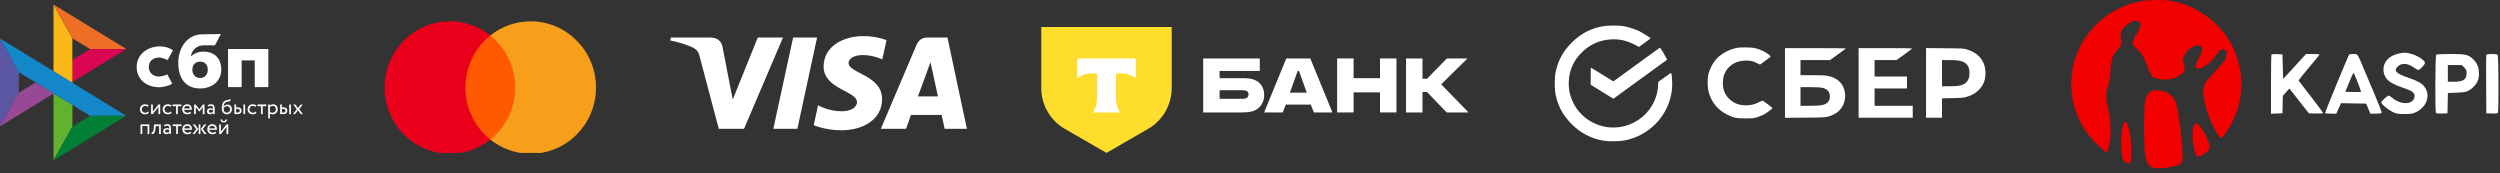 <?xml version="1.0" encoding="UTF-8"?> <svg xmlns="http://www.w3.org/2000/svg" width="404" height="28" viewBox="0 0 404 28" fill="none"><rect x="0" y="0" width="404" height="28" fill="#333333" stroke="none"/><g clip-path="url(#clip0_508_4557)"><path d="M43.364 7.922V14.078H41.166V9.76H39.05V14.078H36.852V7.922H43.364V7.922Z" fill="white"></path><path fill-rule="evenodd" clip-rule="evenodd" d="M32.33 14.294C34.298 14.294 35.759 13.088 35.759 11.259C35.759 9.488 34.681 8.339 32.879 8.339C32.048 8.339 31.362 8.632 30.845 9.137C30.968 8.093 31.851 7.331 32.823 7.331C33.047 7.331 34.736 7.327 34.736 7.327L35.691 5.5C35.691 5.5 33.571 5.548 32.585 5.548C30.334 5.587 28.812 7.634 28.812 10.12C28.812 13.016 30.296 14.294 32.33 14.294ZM32.342 9.958C33.073 9.958 33.579 10.438 33.579 11.258C33.579 11.997 33.129 12.606 32.342 12.608C31.59 12.608 31.083 12.044 31.083 11.271C31.083 10.45 31.59 9.958 32.342 9.958Z" fill="white"></path><path d="M27.026 12.015C27.026 12.015 26.508 12.314 25.732 12.37C24.841 12.397 24.047 11.834 24.047 10.834C24.047 9.858 24.747 9.299 25.71 9.299C26.3 9.299 27.08 9.708 27.08 9.708C27.08 9.708 27.651 8.66 27.947 8.136C27.405 7.725 26.684 7.5 25.845 7.5C23.727 7.5 22.086 8.881 22.086 10.821C22.086 12.787 23.628 14.136 25.845 14.095C26.464 14.072 27.319 13.854 27.84 13.52L27.026 12.015Z" fill="white"></path><path d="M0 6.211L3.049 11.661V14.985L0.004 20.425L0 6.211Z" fill="#5B57A2"></path><path d="M11.703 9.678L14.56 7.927L20.407 7.922L11.703 13.254V9.678Z" fill="#D90751"></path><path d="M11.688 6.175L11.705 13.391L8.648 11.513V0.727L11.688 6.175Z" fill="#FAB718"></path><path d="M20.409 7.917L14.562 7.923L11.688 6.175L8.648 0.727L20.409 7.917Z" fill="#ED6F26"></path><path d="M11.705 20.452V16.952L8.648 15.109L8.65 25.906L11.705 20.452Z" fill="#63B22F"></path><path d="M14.557 18.72L3.049 11.661L0 6.211L20.399 18.713L14.557 18.72Z" fill="#1487C9"></path><path d="M8.656 25.907L11.71 20.453L14.56 18.718L20.402 18.711L8.656 25.907Z" fill="#017F36"></path><path d="M0 20.422L8.672 15.109L5.757 13.32L3.046 14.982L0 20.422Z" fill="#984995"></path><path d="M24.055 18.215C23.988 18.301 23.9 18.365 23.794 18.409C23.685 18.453 23.569 18.476 23.452 18.475C23.335 18.477 23.219 18.457 23.109 18.418C23.01 18.382 22.92 18.326 22.844 18.254C22.769 18.181 22.71 18.094 22.671 17.997C22.629 17.891 22.608 17.778 22.609 17.663C22.609 17.55 22.629 17.445 22.669 17.346C22.708 17.246 22.765 17.161 22.835 17.089C22.906 17.016 22.991 16.96 23.086 16.916C23.183 16.874 23.289 16.852 23.406 16.852C23.531 16.852 23.648 16.867 23.754 16.899C23.86 16.93 23.95 16.983 24.024 17.056L23.895 17.274C23.832 17.218 23.759 17.175 23.679 17.148C23.603 17.124 23.524 17.112 23.445 17.112C23.374 17.112 23.307 17.126 23.242 17.152C23.177 17.178 23.119 17.216 23.069 17.264C23.017 17.313 22.977 17.372 22.95 17.438C22.92 17.506 22.906 17.581 22.906 17.665C22.906 17.751 22.922 17.828 22.952 17.894C22.982 17.962 23.023 18.02 23.074 18.068C23.125 18.117 23.185 18.154 23.254 18.179C23.323 18.205 23.395 18.217 23.473 18.217C23.568 18.217 23.655 18.198 23.729 18.161C23.802 18.125 23.868 18.076 23.923 18.016L24.055 18.215ZM24.419 18.439V16.885H24.698V18.042L25.606 16.885H25.885V18.439H25.606V17.281L24.698 18.439L24.419 18.439ZM27.733 18.215C27.665 18.301 27.575 18.368 27.472 18.409C27.363 18.453 27.247 18.476 27.129 18.475C27.013 18.477 26.897 18.457 26.787 18.418C26.688 18.382 26.598 18.326 26.522 18.254C26.447 18.181 26.388 18.094 26.349 17.997C26.307 17.891 26.286 17.778 26.287 17.663C26.287 17.55 26.307 17.445 26.347 17.346C26.386 17.246 26.443 17.161 26.513 17.089C26.584 17.016 26.669 16.96 26.764 16.916C26.864 16.872 26.974 16.85 27.083 16.852C27.209 16.852 27.325 16.867 27.431 16.899C27.537 16.93 27.627 16.983 27.701 17.056L27.573 17.274C27.51 17.218 27.437 17.175 27.357 17.148C27.281 17.124 27.202 17.112 27.122 17.112C26.982 17.112 26.848 17.167 26.746 17.264C26.695 17.314 26.655 17.373 26.628 17.438C26.598 17.506 26.584 17.581 26.584 17.665C26.584 17.751 26.6 17.828 26.63 17.894C26.66 17.962 26.7 18.02 26.752 18.068C26.803 18.117 26.863 18.154 26.932 18.179C27 18.203 27.073 18.217 27.151 18.217C27.246 18.217 27.331 18.198 27.407 18.161C27.48 18.125 27.546 18.076 27.601 18.016L27.733 18.215ZM27.876 16.885H29.308V17.161H28.733V18.439H28.453V17.161H27.878V16.885H27.876Z" fill="white"></path><path fill-rule="evenodd" clip-rule="evenodd" d="M30.604 18.425C30.709 18.391 30.799 18.341 30.877 18.271L30.792 18.055C30.741 18.1 30.672 18.138 30.59 18.17C30.506 18.201 30.413 18.217 30.31 18.217C30.157 18.217 30.03 18.177 29.929 18.095C29.828 18.012 29.774 17.898 29.761 17.751H30.969C30.981 17.697 30.987 17.636 30.987 17.564C30.987 17.457 30.967 17.361 30.928 17.274C30.892 17.189 30.839 17.113 30.773 17.049C30.706 16.985 30.627 16.936 30.54 16.904C30.449 16.869 30.353 16.851 30.256 16.852C30.125 16.852 30.01 16.874 29.91 16.916C29.815 16.956 29.729 17.015 29.657 17.089C29.587 17.163 29.534 17.25 29.5 17.346C29.463 17.447 29.444 17.555 29.445 17.663C29.445 17.786 29.467 17.897 29.505 17.997C29.543 18.093 29.601 18.181 29.675 18.254C29.747 18.325 29.835 18.379 29.94 18.418C30.051 18.457 30.169 18.477 30.288 18.475C30.395 18.474 30.501 18.457 30.604 18.425ZM29.897 17.229C29.984 17.15 30.099 17.112 30.243 17.112C30.379 17.112 30.489 17.148 30.568 17.222C30.648 17.295 30.69 17.396 30.697 17.526H29.744C29.757 17.411 29.812 17.306 29.897 17.229Z" fill="white"></path><path d="M31.367 16.891H31.622L32.225 17.661L32.797 16.891H33.044V18.445H32.766V17.311L32.222 18.032H32.211L31.646 17.311V18.444H31.367V16.891Z" fill="white"></path><path fill-rule="evenodd" clip-rule="evenodd" d="M33.807 16.889C33.723 16.911 33.642 16.945 33.567 16.991L33.641 17.212C33.705 17.18 33.769 17.154 33.832 17.131C33.896 17.109 33.977 17.098 34.074 17.098C34.152 17.098 34.214 17.11 34.261 17.135C34.309 17.157 34.344 17.192 34.369 17.235C34.394 17.276 34.41 17.329 34.418 17.39C34.427 17.451 34.431 17.517 34.431 17.589C34.374 17.549 34.309 17.522 34.24 17.51C34.174 17.497 34.106 17.49 34.039 17.489C33.956 17.489 33.878 17.502 33.804 17.522C33.73 17.543 33.666 17.575 33.615 17.617C33.563 17.659 33.52 17.712 33.491 17.772C33.46 17.838 33.444 17.91 33.445 17.983C33.445 18.135 33.49 18.254 33.578 18.338C33.666 18.422 33.782 18.463 33.927 18.463C34.058 18.463 34.162 18.441 34.242 18.395C34.321 18.35 34.385 18.298 34.431 18.238V18.439H34.692V17.486C34.692 17.283 34.648 17.126 34.558 17.016C34.469 16.906 34.312 16.85 34.09 16.85C33.991 16.85 33.897 16.864 33.807 16.889ZM34.274 18.148C34.21 18.193 34.127 18.214 34.025 18.214C33.935 18.214 33.864 18.191 33.815 18.147C33.765 18.102 33.74 18.043 33.74 17.969C33.74 17.926 33.749 17.889 33.769 17.856C33.788 17.823 33.815 17.797 33.845 17.776C33.877 17.754 33.914 17.738 33.952 17.728C33.993 17.718 34.033 17.713 34.076 17.713C34.214 17.713 34.332 17.746 34.429 17.816V18.013C34.383 18.064 34.331 18.11 34.274 18.148ZM37.155 16.337C37.212 16.311 37.264 16.267 37.314 16.203L37.162 15.984C37.123 16.037 37.079 16.073 37.03 16.093C36.977 16.113 36.923 16.128 36.867 16.138L36.814 16.147C36.769 16.155 36.719 16.164 36.666 16.173C36.581 16.189 36.498 16.215 36.419 16.25C36.293 16.304 36.193 16.377 36.117 16.47C36.041 16.562 35.981 16.667 35.94 16.782C35.899 16.899 35.871 17.02 35.857 17.144C35.843 17.27 35.836 17.39 35.836 17.505C35.836 17.654 35.855 17.788 35.894 17.908C35.933 18.029 35.988 18.13 36.06 18.212C36.133 18.296 36.219 18.359 36.322 18.404C36.424 18.45 36.539 18.472 36.668 18.472C36.786 18.472 36.896 18.45 36.994 18.408C37.09 18.367 37.176 18.309 37.249 18.235C37.319 18.163 37.376 18.078 37.415 17.982C37.455 17.886 37.475 17.782 37.475 17.674C37.475 17.557 37.457 17.451 37.423 17.357C37.393 17.267 37.343 17.184 37.279 17.114C37.214 17.045 37.135 16.991 37.047 16.957C36.951 16.919 36.848 16.9 36.744 16.901C36.677 16.901 36.611 16.91 36.548 16.927C36.486 16.945 36.426 16.97 36.371 17.002C36.317 17.033 36.268 17.071 36.225 17.116C36.182 17.159 36.147 17.208 36.122 17.264H36.115C36.12 17.192 36.129 17.119 36.145 17.044C36.161 16.969 36.184 16.897 36.214 16.829C36.244 16.761 36.283 16.7 36.331 16.644C36.382 16.588 36.444 16.543 36.514 16.513C36.591 16.477 36.672 16.45 36.756 16.435L36.812 16.425C36.867 16.415 36.919 16.405 36.97 16.395C37.037 16.381 37.099 16.363 37.155 16.337ZM36.173 17.83C36.146 17.742 36.133 17.65 36.135 17.557C36.146 17.504 36.168 17.454 36.198 17.409C36.228 17.362 36.267 17.32 36.313 17.283C36.417 17.202 36.545 17.158 36.677 17.159C36.841 17.159 36.964 17.21 37.051 17.31C37.138 17.411 37.18 17.536 37.18 17.688C37.18 17.763 37.166 17.832 37.141 17.894C37.117 17.956 37.081 18.013 37.035 18.06C36.989 18.108 36.934 18.146 36.873 18.172C36.809 18.2 36.74 18.214 36.663 18.214C36.585 18.214 36.514 18.198 36.449 18.167C36.384 18.136 36.327 18.091 36.281 18.036C36.233 17.974 36.197 17.904 36.173 17.83ZM39.615 16.883H39.336V18.437H39.615V16.883ZM37.877 16.883H38.156V17.35H38.414C38.536 17.35 38.635 17.365 38.714 17.395C38.794 17.425 38.857 17.465 38.905 17.514C38.953 17.563 38.986 17.62 39.006 17.685C39.025 17.749 39.036 17.816 39.036 17.886C39.036 17.955 39.025 18.022 39.002 18.088C38.981 18.154 38.944 18.212 38.894 18.265C38.845 18.317 38.778 18.359 38.693 18.39C38.608 18.422 38.506 18.439 38.382 18.439H37.876V16.883H37.877ZM38.156 17.61V18.179H38.359C38.499 18.179 38.598 18.154 38.654 18.105C38.711 18.056 38.739 17.987 38.739 17.894C38.739 17.8 38.709 17.729 38.652 17.68C38.594 17.631 38.497 17.606 38.363 17.606H38.156V17.61Z" fill="white"></path><path d="M41.454 18.215C41.387 18.301 41.298 18.365 41.193 18.409C41.084 18.453 40.968 18.476 40.85 18.475C40.733 18.477 40.617 18.457 40.507 18.418C40.409 18.382 40.319 18.326 40.243 18.254C40.168 18.181 40.109 18.094 40.07 17.997C40.028 17.891 40.007 17.777 40.008 17.663C40.008 17.55 40.027 17.445 40.068 17.346C40.107 17.246 40.163 17.161 40.234 17.089C40.305 17.016 40.389 16.96 40.485 16.916C40.585 16.872 40.694 16.85 40.804 16.852C40.929 16.852 41.046 16.867 41.152 16.899C41.258 16.93 41.348 16.983 41.422 17.056L41.293 17.274C41.231 17.218 41.157 17.175 41.078 17.148C41.002 17.124 40.923 17.112 40.843 17.112C40.772 17.112 40.705 17.126 40.64 17.152C40.576 17.178 40.517 17.216 40.467 17.264C40.416 17.313 40.376 17.373 40.349 17.438C40.319 17.506 40.305 17.581 40.305 17.665C40.305 17.751 40.32 17.828 40.35 17.894C40.38 17.962 40.421 18.02 40.472 18.068C40.523 18.117 40.583 18.154 40.652 18.179C40.721 18.203 40.794 18.217 40.871 18.217C40.967 18.217 41.051 18.198 41.127 18.161C41.201 18.125 41.267 18.076 41.322 18.016L41.454 18.215ZM41.597 16.885H43.029V17.161H42.453V18.439H42.174V17.161H41.599V16.885H41.597Z" fill="white"></path><path fill-rule="evenodd" clip-rule="evenodd" d="M43.615 16.887H43.336V19.132H43.615V18.369C43.671 18.406 43.739 18.432 43.816 18.449C43.894 18.467 43.975 18.475 44.058 18.475C44.182 18.475 44.293 18.453 44.394 18.411C44.49 18.369 44.578 18.31 44.651 18.235C44.724 18.159 44.778 18.072 44.817 17.969C44.856 17.866 44.876 17.756 44.876 17.639C44.876 17.524 44.858 17.417 44.824 17.321C44.793 17.23 44.744 17.146 44.68 17.073C44.617 17.003 44.539 16.947 44.452 16.911C44.356 16.87 44.254 16.85 44.15 16.852C44.041 16.852 43.938 16.873 43.841 16.915C43.744 16.957 43.668 17.007 43.615 17.07V16.887ZM43.809 17.175C43.889 17.133 43.975 17.112 44.069 17.112C44.15 17.112 44.222 17.124 44.288 17.15C44.352 17.177 44.404 17.213 44.449 17.262C44.493 17.311 44.526 17.367 44.547 17.433C44.57 17.499 44.581 17.571 44.581 17.65C44.581 17.733 44.567 17.808 44.542 17.878C44.519 17.945 44.482 18.005 44.434 18.056C44.386 18.107 44.328 18.147 44.263 18.173C44.191 18.203 44.113 18.218 44.035 18.217C43.959 18.217 43.889 18.208 43.822 18.191C43.748 18.171 43.678 18.139 43.615 18.096V17.326C43.664 17.267 43.73 17.217 43.809 17.175ZM47.016 16.887H46.736V18.44H47.016V16.887ZM45.276 16.887H45.555V17.353H45.813C45.935 17.353 46.034 17.369 46.113 17.398C46.193 17.428 46.256 17.468 46.304 17.517C46.352 17.566 46.385 17.623 46.404 17.688C46.424 17.752 46.434 17.819 46.434 17.889C46.434 17.959 46.424 18.025 46.401 18.091C46.38 18.158 46.343 18.215 46.293 18.267C46.244 18.32 46.177 18.362 46.092 18.393C46.007 18.425 45.905 18.442 45.781 18.442H45.275V16.887H45.276ZM45.557 17.613V18.182H45.76C45.9 18.182 45.999 18.158 46.055 18.108C46.112 18.06 46.14 17.99 46.14 17.897C46.14 17.803 46.11 17.732 46.053 17.683C45.995 17.634 45.898 17.609 45.764 17.609H45.557V17.613Z" fill="white"></path><path d="M48.357 17.64L48.953 18.445H48.611L48.15 17.816L47.682 18.445H47.357L47.95 17.654L47.393 16.891H47.735L48.161 17.477L48.593 16.891H48.918L48.357 17.64ZM23.846 20.365H22.99V21.66H22.711V20.107H24.125V21.66H23.846V20.365ZM25.709 20.382H25.158L25.14 20.644C25.121 20.866 25.095 21.044 25.057 21.18C25.02 21.317 24.974 21.421 24.921 21.494C24.869 21.568 24.807 21.619 24.736 21.643C24.663 21.669 24.586 21.683 24.508 21.681L24.487 21.412C24.517 21.414 24.552 21.407 24.591 21.39C24.63 21.372 24.669 21.334 24.706 21.276C24.743 21.217 24.777 21.133 24.807 21.025C24.837 20.915 24.856 20.772 24.867 20.592L24.895 20.108H25.988V21.662H25.709V20.382Z" fill="white"></path><path fill-rule="evenodd" clip-rule="evenodd" d="M26.737 20.101C26.647 20.125 26.566 20.16 26.497 20.204L26.571 20.424C26.635 20.392 26.698 20.366 26.762 20.343C26.825 20.321 26.907 20.31 27.003 20.31C27.081 20.31 27.143 20.323 27.191 20.347C27.238 20.37 27.274 20.404 27.299 20.447C27.323 20.488 27.339 20.541 27.348 20.602C27.357 20.663 27.36 20.729 27.36 20.801C27.303 20.761 27.238 20.734 27.169 20.722C27.103 20.709 27.036 20.702 26.968 20.701C26.885 20.701 26.808 20.714 26.733 20.735C26.659 20.756 26.596 20.787 26.544 20.829C26.492 20.871 26.45 20.924 26.421 20.984C26.39 21.05 26.374 21.122 26.375 21.195C26.375 21.347 26.419 21.466 26.507 21.55C26.596 21.634 26.712 21.676 26.857 21.676C26.988 21.676 27.092 21.653 27.171 21.607C27.251 21.562 27.314 21.51 27.36 21.45V21.651H27.622V20.698C27.622 20.495 27.577 20.338 27.487 20.228C27.399 20.118 27.242 20.062 27.019 20.062C26.924 20.063 26.829 20.076 26.737 20.101ZM27.205 21.359C27.142 21.405 27.058 21.426 26.956 21.426C26.864 21.426 26.795 21.403 26.746 21.359C26.697 21.314 26.672 21.255 26.672 21.181C26.672 21.138 26.68 21.101 26.7 21.068C26.719 21.035 26.746 21.009 26.776 20.988C26.806 20.967 26.843 20.951 26.884 20.94C26.924 20.93 26.965 20.925 27.007 20.925C27.145 20.925 27.263 20.958 27.36 21.028V21.225C27.314 21.276 27.262 21.321 27.205 21.359Z" fill="white"></path><path d="M27.891 20.102H29.323V20.377H28.747V21.655H28.468V20.378H27.892V20.102H27.891Z" fill="white"></path><path fill-rule="evenodd" clip-rule="evenodd" d="M30.627 21.645C30.733 21.612 30.823 21.561 30.901 21.491L30.816 21.275C30.765 21.32 30.696 21.359 30.613 21.39C30.53 21.422 30.436 21.437 30.334 21.437C30.18 21.437 30.053 21.397 29.953 21.315C29.852 21.233 29.797 21.118 29.785 20.971H30.993C31.005 20.917 31.01 20.856 31.01 20.784C31.01 20.678 30.991 20.582 30.952 20.494C30.916 20.41 30.863 20.333 30.797 20.269C30.729 20.206 30.65 20.157 30.564 20.124C30.473 20.089 30.377 20.071 30.279 20.072C30.149 20.072 30.034 20.095 29.933 20.137C29.838 20.176 29.752 20.235 29.681 20.309C29.611 20.383 29.558 20.471 29.524 20.566C29.486 20.668 29.468 20.775 29.469 20.884C29.469 21.006 29.49 21.118 29.529 21.217C29.568 21.317 29.626 21.402 29.698 21.474C29.771 21.545 29.859 21.599 29.963 21.638C30.075 21.678 30.193 21.697 30.311 21.696C30.415 21.696 30.521 21.678 30.627 21.645ZM29.919 20.447C30.006 20.369 30.12 20.33 30.265 20.33C30.403 20.33 30.511 20.369 30.59 20.44C30.67 20.514 30.712 20.615 30.719 20.744H29.766C29.779 20.63 29.834 20.524 29.919 20.447ZM31.146 20.107H31.499L32.038 20.856L31.462 21.661H31.12L31.724 20.856L31.146 20.107ZM32.107 20.107H32.386V21.661H32.107V20.107ZM33.383 21.661L32.769 20.856L33.343 20.107H32.996L32.455 20.856L33.037 21.661H33.383ZM34.658 21.645C34.764 21.612 34.854 21.561 34.932 21.491L34.847 21.275C34.796 21.32 34.727 21.359 34.644 21.39C34.561 21.422 34.467 21.437 34.365 21.437C34.211 21.437 34.084 21.397 33.983 21.315C33.883 21.233 33.828 21.118 33.816 20.971H35.023C35.036 20.917 35.041 20.856 35.041 20.784C35.041 20.678 35.022 20.582 34.983 20.494C34.947 20.41 34.894 20.333 34.828 20.269C34.76 20.206 34.681 20.157 34.594 20.124C34.504 20.089 34.407 20.071 34.31 20.072C34.18 20.072 34.065 20.095 33.964 20.137C33.869 20.176 33.783 20.235 33.712 20.309C33.642 20.383 33.589 20.47 33.555 20.566C33.517 20.668 33.499 20.775 33.5 20.884C33.5 21.006 33.521 21.118 33.56 21.217C33.599 21.317 33.657 21.402 33.729 21.474C33.802 21.545 33.89 21.599 33.994 21.638C34.106 21.678 34.224 21.697 34.342 21.696C34.449 21.695 34.556 21.678 34.658 21.645ZM33.95 20.447C34.037 20.369 34.151 20.33 34.296 20.33C34.432 20.33 34.542 20.369 34.621 20.44C34.701 20.514 34.743 20.615 34.75 20.744H33.797C33.81 20.63 33.865 20.524 33.95 20.447ZM36.173 19.585C36.009 19.585 35.919 19.494 35.905 19.312H35.642C35.642 19.382 35.654 19.445 35.677 19.505C35.7 19.564 35.734 19.614 35.778 19.656C35.822 19.698 35.878 19.732 35.944 19.758C36.009 19.784 36.085 19.796 36.171 19.796C36.251 19.796 36.322 19.784 36.385 19.758C36.449 19.733 36.502 19.698 36.547 19.656C36.592 19.614 36.627 19.564 36.651 19.505C36.676 19.445 36.689 19.382 36.689 19.312H36.427C36.415 19.494 36.328 19.585 36.173 19.585ZM35.419 20.107V21.661H35.698L36.606 20.503V21.661H36.885V20.107H36.606L35.698 21.264V20.107H35.419Z" fill="white"></path></g><g clip-path="url(#clip1_508_4557)"><path d="M83.838 5.734H74.594V22.555H83.838V5.734Z" fill="#FF5A00"></path><path d="M75.215 14.144C75.215 10.727 76.801 7.694 79.235 5.734C77.444 4.307 75.184 3.445 72.719 3.445C66.881 3.445 62.156 8.23 62.156 14.144C62.156 20.058 66.881 24.843 72.719 24.843C75.184 24.843 77.444 23.981 79.235 22.555C76.798 20.622 75.215 17.562 75.215 14.144Z" fill="#EB001B"></path><path d="M96.314 14.144C96.314 20.058 91.589 24.843 85.75 24.843C83.285 24.843 81.026 23.981 79.234 22.555C81.699 20.591 83.255 17.562 83.255 14.144C83.255 10.727 81.668 7.694 79.234 5.734C81.022 4.307 83.282 3.445 85.747 3.445C91.589 3.445 96.314 8.262 96.314 14.144Z" fill="#F79E1B"></path></g><g clip-path="url(#clip2_508_4557)"><path d="M139.539 5.836C136.137 5.836 133.097 7.564 133.097 10.757C133.097 14.419 138.489 14.672 138.489 16.512C138.489 17.286 137.583 17.98 136.036 17.98C133.841 17.98 132.2 17.011 132.2 17.011L131.497 20.233C131.497 20.233 133.388 21.052 135.897 21.052C139.617 21.052 142.545 19.238 142.545 15.991C142.545 12.121 137.13 11.876 137.13 10.168C137.13 9.562 137.873 8.897 139.416 8.897C141.156 8.897 142.576 9.602 142.576 9.602L143.264 6.49C143.264 6.49 141.718 5.836 139.539 5.836H139.539ZM108.411 6.071L108.328 6.541C108.328 6.541 109.759 6.797 111.049 7.31C112.709 7.897 112.827 8.239 113.107 9.3L116.153 20.809H120.237L126.528 6.071H122.454L118.411 16.091L116.762 7.597C116.61 6.625 115.844 6.071 114.906 6.071H108.411L108.411 6.071ZM128.167 6.071L124.971 20.809H128.856L132.04 6.071H128.167ZM149.836 6.071C148.899 6.071 148.403 6.563 148.039 7.421L142.346 20.809H146.421L147.209 18.578H152.172L152.652 20.809H156.247L153.111 6.071H149.836ZM150.366 10.053L151.574 15.583H148.338L150.366 10.053H150.366Z" fill="white"></path></g><g clip-path="url(#clip3_508_4557)"><path d="M202.644 12.872C202.168 12.689 201.544 12.634 200.866 12.634H197.091V11.461H203.579V9.445H194.434V18.169H200.628C201.489 18.169 202.131 18.096 202.607 17.912C203.615 17.527 204.293 16.593 204.293 15.365C204.293 14.119 203.652 13.257 202.644 12.872ZM201.324 15.896C201.178 15.951 200.976 15.97 200.72 15.97H197.091V14.577H200.72C201.013 14.577 201.251 14.595 201.434 14.687C201.654 14.797 201.764 14.998 201.764 15.255C201.764 15.511 201.636 15.786 201.324 15.896Z" fill="white"></path><path d="M211.744 9.445H207.859L204.285 18.169H207.291L207.786 16.904H211.817L212.331 18.169H215.318L211.744 9.445ZM208.445 14.98L209.71 11.461H209.911L211.176 14.98H208.445Z" fill="white"></path><path d="M218.739 14.925V18.169H216.082V9.445H218.739V12.634H223.009V9.445H225.667V18.169H223.009V14.925H218.739Z" fill="white"></path><path d="M229.872 14.87V18.169H227.215V9.445H229.872V12.726H230.605L233.812 9.445H237.148L232.896 13.624L237.313 18.169H233.776L230.605 14.87H229.872Z" fill="white"></path><path d="M168.27 4.359H189.346V14.232C189.346 16.95 187.896 19.461 185.543 20.82L178.808 24.709L172.072 20.82C169.719 19.461 168.27 16.95 168.27 14.232L168.27 4.359Z" fill="#FFDD2D"></path><path fill-rule="evenodd" clip-rule="evenodd" d="M174.086 9.445V12.721C174.534 12.215 175.348 11.873 176.28 11.873H177.292V15.681C177.292 16.695 177.016 17.687 176.608 18.175H181.01C180.603 17.686 180.328 16.695 180.328 15.683V11.873H181.34C182.271 11.873 183.086 12.215 183.534 12.721V9.445H174.086Z" fill="white"></path></g><path fill-rule="evenodd" clip-rule="evenodd" d="M258.883 4.263C256.943 4.652 255.414 5.471 254.001 6.877C252.597 8.274 251.773 9.781 251.393 11.642C251.192 12.632 251.192 14.319 251.393 15.309C251.772 17.169 252.594 18.67 254.002 20.076C255.435 21.508 257.107 22.386 259.042 22.724C259.962 22.884 261.697 22.866 262.577 22.687C264.479 22.299 266.129 21.419 267.483 20.071C269.357 18.204 270.349 15.67 270.218 13.082C270.167 12.063 270.118 11.775 270.003 11.806C269.959 11.817 269.484 12.145 268.947 12.533L267.972 13.239L267.929 13.931C267.638 18.571 262.91 21.72 258.453 20.241C256.074 19.451 254.35 17.609 253.706 15.169C253.445 14.177 253.445 12.774 253.706 11.783C254.047 10.493 254.569 9.562 255.5 8.59C256.804 7.226 258.456 6.47 260.358 6.365C261.699 6.291 262.895 6.559 264.166 7.22L264.861 7.581L265.671 6.995C266.815 6.168 266.776 6.2 266.696 6.143C266.249 5.821 265.313 5.238 264.953 5.058C264.317 4.739 263.157 4.363 262.404 4.232C261.516 4.077 259.729 4.093 258.883 4.263ZM280.83 7.705C279.314 7.977 277.867 8.815 277.077 9.878C276.67 10.425 276.252 11.305 276.083 11.97C275.897 12.699 275.914 14.075 276.117 14.838C276.565 16.52 277.568 17.753 279.12 18.527C280.142 19.037 280.633 19.138 282.073 19.134C283.233 19.132 283.375 19.117 283.972 18.934C284.327 18.825 284.827 18.622 285.083 18.481C285.536 18.234 286.445 17.548 286.445 17.454C286.445 17.414 285.163 16.449 284.894 16.287C284.839 16.253 284.573 16.346 284.226 16.521C283.507 16.882 282.928 17.022 282.141 17.023C281.038 17.025 280.159 16.686 279.447 15.984C278.728 15.273 278.417 14.495 278.417 13.404C278.417 13.015 278.463 12.591 278.531 12.36C279.003 10.752 280.365 9.781 282.141 9.786C282.908 9.788 283.265 9.869 283.909 10.186L284.419 10.437L285.271 9.816C285.739 9.475 286.132 9.17 286.144 9.139C286.177 9.051 285.598 8.607 285.083 8.326C284.827 8.186 284.327 7.985 283.972 7.879C283.422 7.715 283.169 7.683 282.252 7.664C281.66 7.652 281.02 7.67 280.83 7.705ZM264.461 10.432L260.72 13.155L258.925 12.043C257.938 11.431 257.114 10.931 257.093 10.931C257.072 10.931 257.056 11.552 257.056 12.311L257.056 13.691L258.888 14.823L260.72 15.956L261.089 15.691C261.678 15.268 269.346 9.695 269.38 9.665C269.456 9.599 268.35 7.704 268.238 7.707C268.218 7.707 266.518 8.934 264.461 10.432ZM288.452 13.408V19.039L291.696 19.014C295.283 18.986 295.277 18.986 296.322 18.494C297.65 17.867 298.366 16.463 298.135 14.938C297.922 13.527 296.956 12.587 295.387 12.263C294.966 12.176 294.389 12.15 292.9 12.15H290.961V10.931V9.712H293.349H295.736L296.987 8.807C297.674 8.309 298.268 7.874 298.305 7.84C298.344 7.804 296.243 7.777 293.413 7.777H288.452V13.408ZM300.352 13.404V19.031H304.724H309.097V18.063V17.096H306.015H302.932V15.698V14.3H305.549H308.165V13.332V12.365H305.549H302.932V11.039V9.712L304.706 9.71L306.481 9.708L307.749 8.796C308.446 8.295 309.019 7.86 309.021 7.831C309.023 7.801 307.074 7.777 304.689 7.777H300.352V13.404ZM311.248 13.399V19.031H312.538H313.828V17.462V15.892L315.495 15.859C316.901 15.831 317.249 15.803 317.723 15.674C318.618 15.431 319.175 15.122 319.747 14.554C320.515 13.79 320.854 12.955 320.852 11.83C320.848 9.919 319.794 8.572 317.841 7.983C317.329 7.829 317.17 7.821 314.276 7.795L311.248 7.767V13.399ZM313.828 11.827V13.942L314.993 13.941C316.668 13.939 317.279 13.789 317.799 13.254C318.128 12.915 318.273 12.466 318.269 11.796C318.264 10.91 317.975 10.356 317.351 10.04C316.854 9.789 316.308 9.712 314.998 9.712H313.828V11.827ZM290.961 15.59V17.096L292.377 17.095C294.289 17.094 294.855 16.993 295.323 16.568C295.593 16.322 295.707 16.03 295.707 15.583C295.707 14.79 295.267 14.331 294.339 14.157C294.126 14.118 293.279 14.085 292.457 14.085H290.961V15.59Z" fill="white"></path><path d="M346.09 0.166C343.175 0.689 340.584 2.061 338.572 4.148C336.061 6.753 334.715 10.032 334.715 13.546C334.715 17.444 336.356 21.094 339.276 23.694C339.861 24.215 340.384 24.642 340.438 24.642C340.584 24.642 340.853 23.599 341.002 22.456C341.15 21.311 341.071 19.481 340.826 18.365C340.226 15.645 340.223 15.415 340.761 13.451C340.885 12.998 341.033 11.956 341.091 11.135C341.214 9.4 341.387 8.9 342.154 8.081C342.815 7.374 342.897 7.137 342.76 6.339C342.699 5.984 342.68 5.524 342.719 5.317C342.871 4.507 344.307 3.351 345.166 3.348C345.335 3.348 345.58 3.453 345.709 3.582C345.898 3.771 345.929 3.896 345.869 4.226C345.793 4.638 345.701 4.822 345.032 5.887C344.808 6.244 344.663 6.623 344.656 6.875C344.646 7.24 344.724 7.359 345.383 7.977C346.215 8.759 346.322 8.94 347.002 10.733C347.269 11.438 347.599 12.133 347.735 12.278C348.227 12.802 349.706 13.021 350.949 12.755C351.681 12.598 352.641 12.01 352.903 11.558C353.108 11.207 353.108 11.171 352.916 10.424C352.724 9.681 352.724 9.634 352.924 9.11C353.37 7.944 354.753 7.033 355.522 7.399C356.023 7.638 356.006 8.113 355.461 9.124C355.212 9.584 354.947 10.168 354.871 10.422C354.748 10.831 354.755 10.9 354.93 11.028C355.48 11.43 357.403 10.143 358.192 8.844C358.615 8.147 358.854 7.942 359.244 7.942C359.924 7.942 360.009 8.982 359.399 9.857C359.209 10.129 358.565 10.881 357.968 11.529C356.002 13.659 355.858 14.004 356.157 15.861C356.263 16.521 356.522 17.576 356.733 18.206C357.357 20.07 358.55 22.291 358.923 22.284C359.119 22.28 359.604 21.66 360.278 20.551C363.489 15.272 362.644 8.396 358.25 4.031C356.206 2.001 353.587 0.623 350.872 0.15C349.69 -0.056 347.284 -0.048 346.09 0.166Z" fill="#F30000"></path><path d="M347.604 14.743C347.125 14.992 346.746 15.702 346.593 16.637C346.533 17.002 346.484 18.713 346.484 20.439C346.485 24.823 346.648 26.062 347.313 26.727C347.792 27.206 348.278 27.284 349.794 27.126C351.321 26.966 352.073 26.751 352.429 26.371C352.695 26.087 352.702 26.03 352.686 24.491C352.669 22.822 352.053 18.106 351.678 16.768C351.32 15.496 350.258 14.71 348.742 14.596C348.159 14.552 347.91 14.584 347.604 14.743Z" fill="#F30000"></path><path d="M354.49 20.323C354.162 21.109 354.354 23.794 354.818 24.904C355.044 25.445 355.301 25.436 356.189 24.858C357.003 24.328 357.165 24.013 357.004 23.279C356.845 22.559 356.055 21.027 355.542 20.444C354.995 19.823 354.713 19.79 354.49 20.323Z" fill="#F30000"></path><path fill-rule="evenodd" clip-rule="evenodd" d="M387.614 8.658C385.797 9.062 384.837 10.406 385.267 11.942C385.544 12.931 386.391 13.539 388.431 14.213C389.732 14.643 390.192 14.977 390.192 15.492C390.192 16.898 388.042 17.083 386.584 15.802C386.364 15.609 386.103 15.451 386.005 15.451C385.793 15.451 384.813 16.361 384.813 16.557C384.813 16.819 385.841 17.689 386.582 18.053C387.29 18.402 387.395 18.421 388.565 18.421C389.666 18.421 389.867 18.39 390.416 18.127C392.189 17.282 392.82 15.39 391.789 14.011C391.368 13.447 390.698 13.076 389.142 12.547C387.193 11.883 386.786 11.443 387.48 10.749C388.101 10.129 389.076 10.194 390.108 10.927C390.401 11.134 390.717 11.305 390.809 11.305C391.041 11.305 391.873 10.426 391.873 10.182C391.873 9.702 390.446 8.833 389.3 8.616C388.578 8.479 388.404 8.483 387.614 8.658ZM367.072 8.797C367.028 8.841 366.993 11.013 366.993 13.625V18.374L367.917 18.342L368.842 18.309L368.873 16.898L368.904 15.487L369.434 14.895L369.964 14.304L371.539 16.306L373.115 18.309L374.257 18.341C375.02 18.363 375.398 18.333 375.398 18.252C375.398 18.185 374.534 17.011 373.478 15.642C372.421 14.274 371.519 13.103 371.473 13.042C371.426 12.979 372.149 12.043 373.113 10.921C374.062 9.817 374.838 8.871 374.838 8.82C374.838 8.769 374.346 8.728 373.745 8.729L372.652 8.731L370.803 10.75L368.954 12.77L368.898 10.776L368.842 8.783L367.996 8.751C367.531 8.733 367.115 8.754 367.072 8.797ZM379.564 8.923C379.315 9.404 375.734 18.105 375.734 18.228C375.734 18.325 375.999 18.365 376.637 18.365H377.54L377.925 17.522L378.309 16.679L380.338 16.71L382.368 16.74L382.709 17.553L383.051 18.365H383.935C384.557 18.365 384.836 18.322 384.875 18.22C384.906 18.14 384.472 16.992 383.911 15.67C383.35 14.348 382.512 12.358 382.049 11.248L381.991 11.11L381.927 10.956C381.243 9.314 381.062 8.879 380.76 8.766C380.652 8.725 380.527 8.726 380.358 8.726C380.332 8.727 380.304 8.727 380.275 8.727C379.807 8.727 379.641 8.772 379.564 8.923ZM393.689 8.861C393.531 9.019 393.494 17.985 393.65 18.23C393.716 18.334 393.995 18.366 394.629 18.342L395.516 18.309L395.547 16.669L395.578 15.03L396.948 14.979C398.516 14.921 398.899 14.798 399.643 14.112C400.357 13.454 400.65 12.713 400.594 11.706C400.541 10.751 400.29 10.185 399.638 9.55C398.892 8.824 398.46 8.727 395.967 8.727C394.449 8.727 393.784 8.766 393.689 8.861ZM401.787 8.867C401.758 8.944 401.747 11.1 401.763 13.658L401.792 18.309L402.679 18.342C403.313 18.366 403.592 18.334 403.658 18.23C403.814 17.985 403.776 9.019 403.619 8.861C403.432 8.675 401.859 8.68 401.787 8.867ZM395.572 11.865V13.21H396.586C398.083 13.21 398.598 12.85 398.598 11.802C398.598 11.36 398.541 11.225 398.217 10.901L397.836 10.52H396.704H395.572V11.865ZM379.632 13.294L379.003 14.835L380.242 14.867C380.923 14.884 381.506 14.872 381.538 14.84C381.605 14.773 380.418 11.757 380.323 11.754C380.289 11.754 379.978 12.446 379.632 13.294Z" fill="white"></path><path d="M343.134 20.018C342.667 21.169 342.667 24.891 343.135 25.918C343.267 26.208 343.914 26.512 344.123 26.383C344.56 26.113 344.555 23.412 344.112 21.167C343.846 19.813 343.421 19.314 343.134 20.018Z" fill="#F30000"></path><defs><clipPath id="clip0_508_4557"><rect width="50.147" height="25.178" fill="white" transform="translate(0 0.727)"></rect></clipPath><clipPath id="clip1_508_4557"><rect width="34.158" height="21.803" fill="white" transform="translate(62.148 2.906)"></rect></clipPath><clipPath id="clip2_508_4557"><rect width="47.967" height="15.262" fill="white" transform="translate(108.305 5.812)"></rect></clipPath><clipPath id="clip3_508_4557"><rect width="69.043" height="24.71" fill="white" transform="translate(168.27 1.453)"></rect></clipPath></defs></svg> 